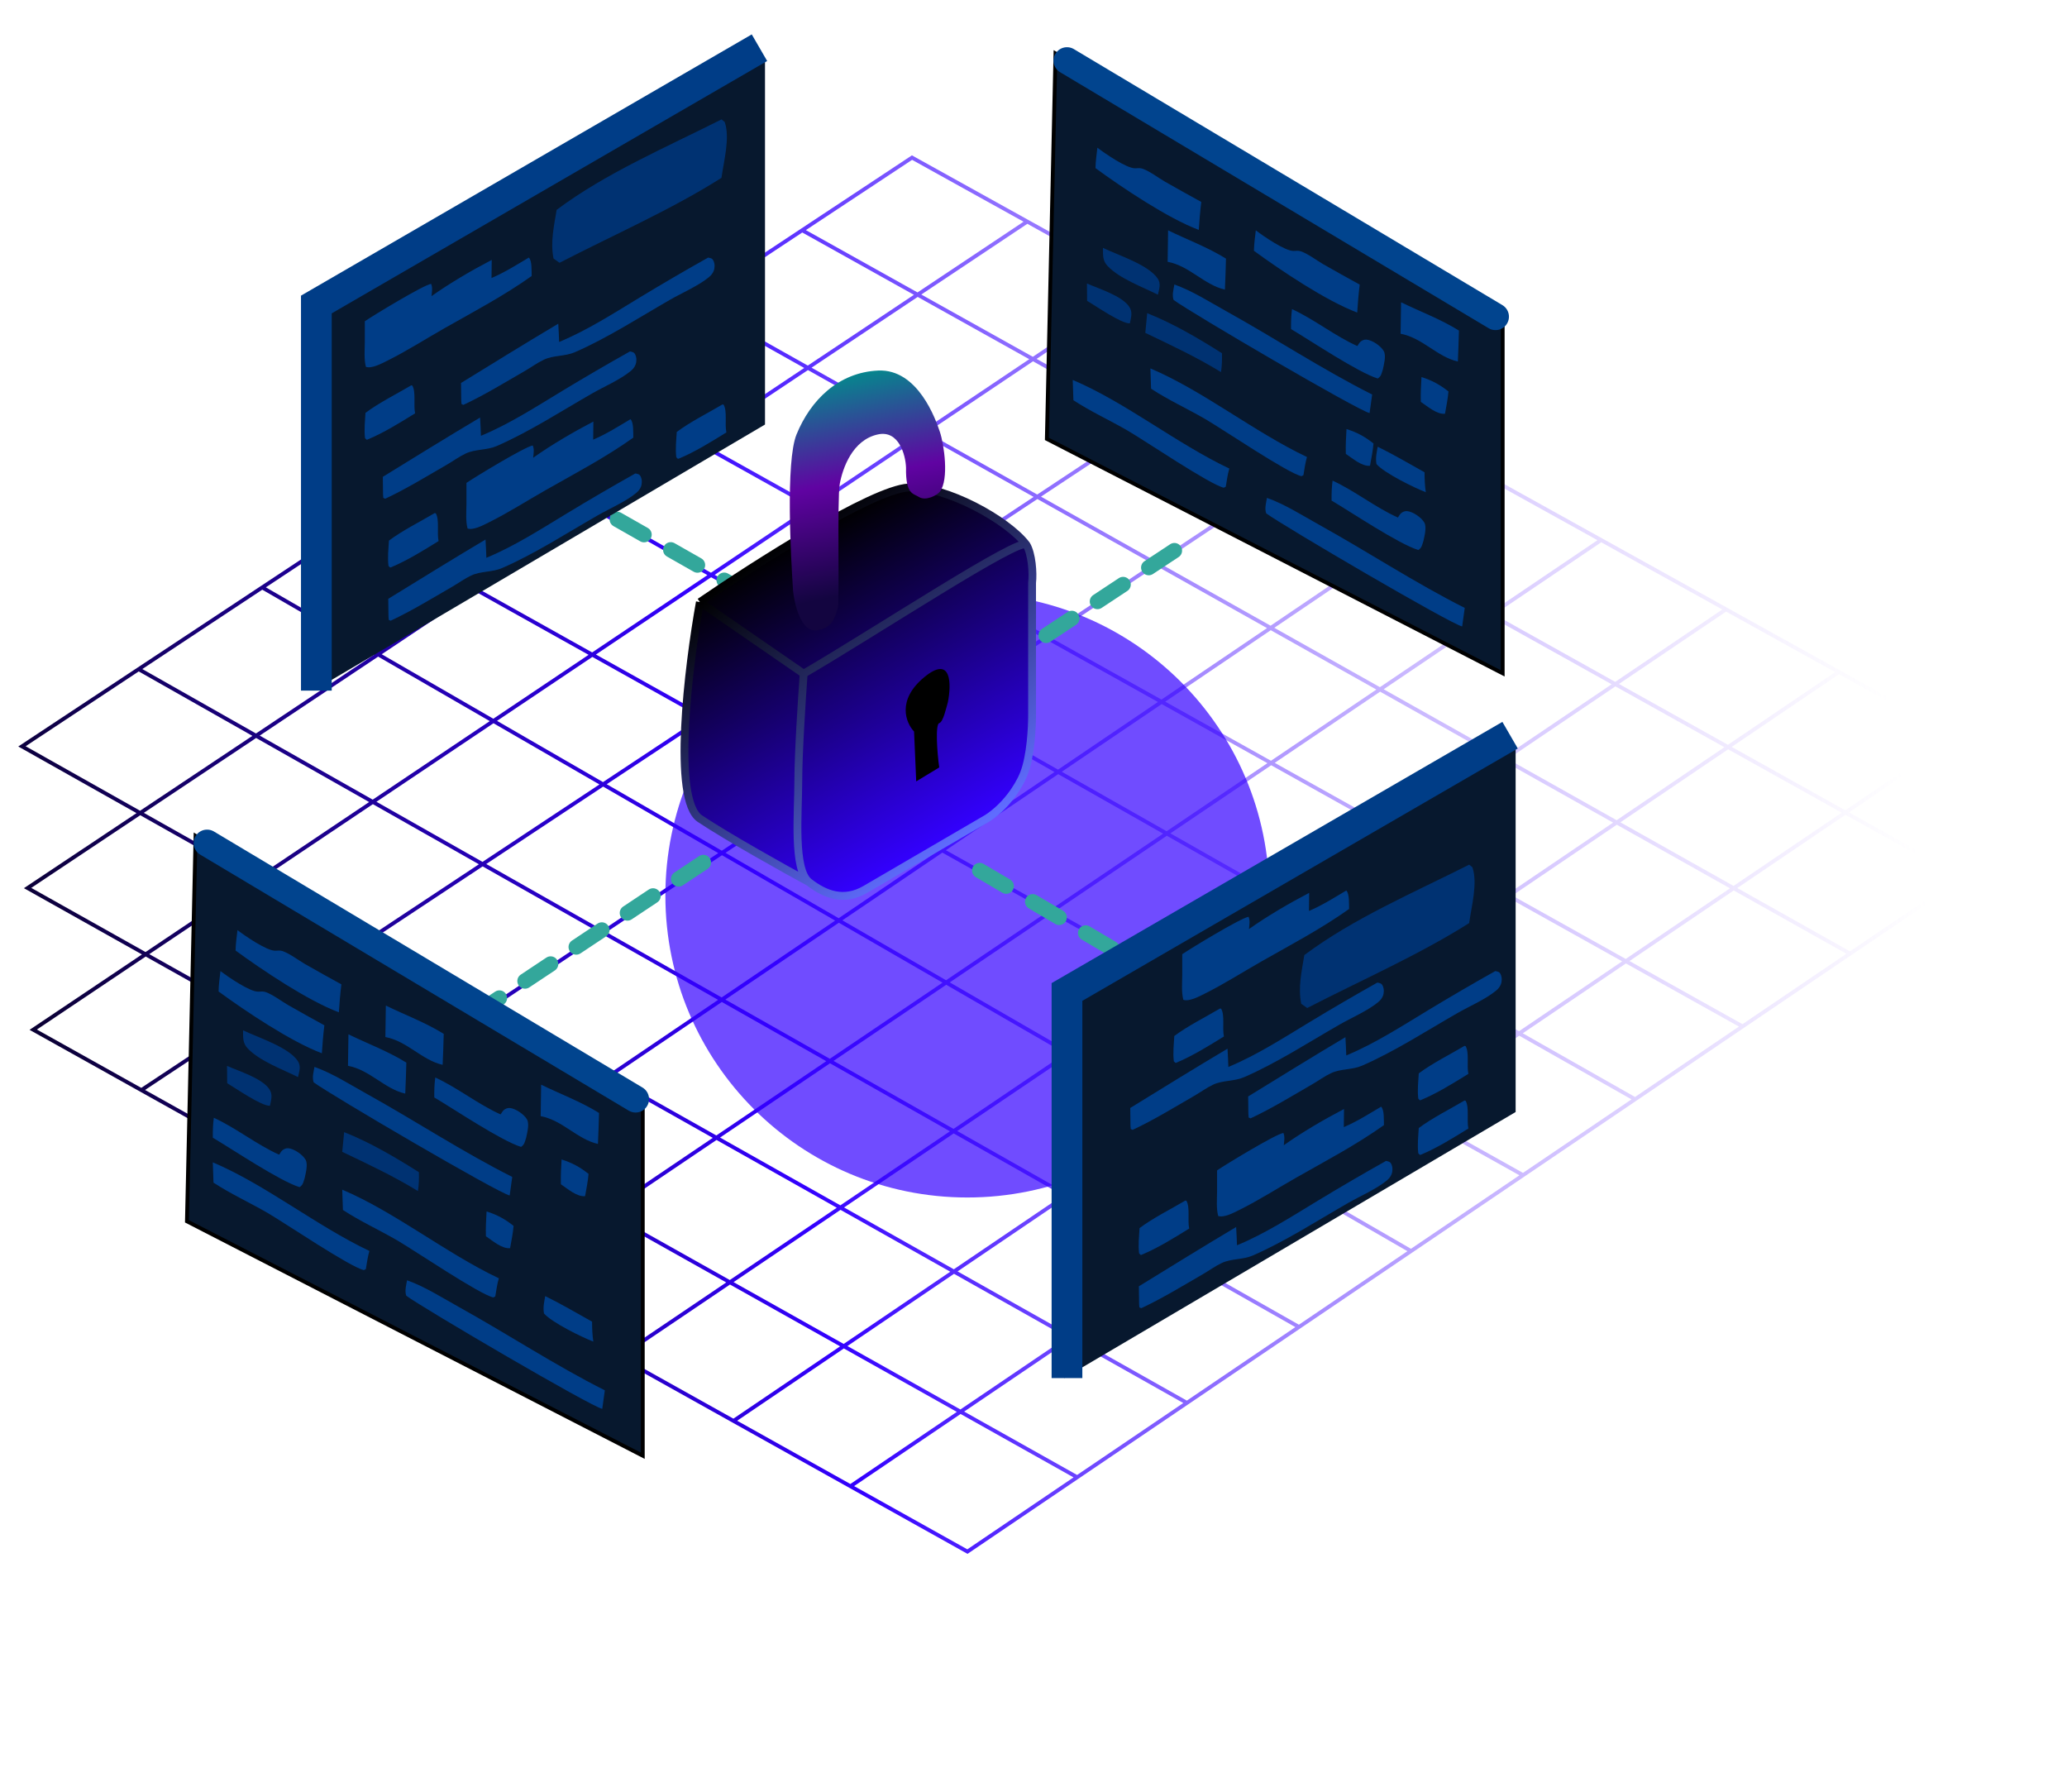 <svg width="390" height="338" viewBox="0 0 390 338" fill="none" xmlns="http://www.w3.org/2000/svg">
<path d="M382.747 146.622L369.156 139.081M384.878 155.638L370.209 165.574M223.952 264.644L4.144 140.798L26.161 126.236M223.952 264.644L203.243 278.672M223.952 264.644L245.092 250.325M203.243 278.672L182.534 292.7L160.465 280.373M203.243 278.672L5.207 167.523L193.824 41.796M26.161 126.236L245.092 250.325M26.161 126.236L49.473 110.818M245.092 250.325L266.233 236.005M49.473 110.818L266.233 236.005M49.473 110.818L67.605 98.826M266.233 236.005L287.373 221.685M67.605 98.826L287.373 221.685M67.605 98.826L90.485 83.694M287.373 221.685L308.514 207.365M308.514 207.365L90.485 83.694M308.514 207.365L328.791 193.629M90.485 83.694L109.48 71.131M109.48 71.131L328.791 193.629M109.48 71.131L130.634 57.14M328.791 193.629L349.069 179.894M130.634 57.14L349.069 179.894M130.634 57.14L151.356 43.435M349.069 179.894L370.209 165.574M151.356 43.435L172.077 29.73L193.824 41.796M151.356 43.435L370.209 165.574M193.824 41.796L215.571 53.862M215.571 53.862L6.27 194.247L26.671 205.643M215.571 53.862L237.517 66.04M26.671 205.643L237.517 66.04M26.671 205.643L72.878 231.452M237.517 66.04L259.97 78.498M51.061 217.602L259.97 78.498M259.97 78.498L281.294 90.329M72.878 231.452L281.294 90.329M72.878 231.452L93.338 242.879M281.294 90.329L302.104 101.876M93.338 242.879L302.104 101.876M93.338 242.879L116.831 256.002M302.104 101.876L325.663 114.948M116.831 256.002L325.663 114.948M116.831 256.002L138.396 268.046M325.663 114.948L346.956 126.763M138.396 268.046L346.956 126.763M138.396 268.046L160.465 280.373M346.956 126.763L369.156 139.081M160.465 280.373L369.156 139.081" stroke="url(#paint0_linear_949_35530)" stroke-width="0.725"/>
<g opacity="0.7" filter="url(#filter0_f_949_35530)">
<ellipse cx="182.52" cy="168.923" rx="56.977" ry="56.977" fill="#3300FF"/>
</g>
<line x1="116.473" y1="97.992" x2="141.627" y2="112.295" stroke="#33A79B" stroke-width="2.9" stroke-linecap="round" stroke-dasharray="5.8 5.8"/>
<line x1="184.852" y1="164.222" x2="212.742" y2="180.657" stroke="#33A79B" stroke-width="2.9" stroke-linecap="round" stroke-dasharray="5.8 5.8"/>
<line x1="197.386" y1="119.859" x2="226.043" y2="100.93" stroke="#33A79B" stroke-width="2.9" stroke-linecap="round" stroke-dasharray="5.8 5.8"/>
<line x1="89.397" y1="191.486" x2="132.71" y2="162.703" stroke="#33A79B" stroke-width="2.9" stroke-linecap="round" stroke-dasharray="5.8 5.8"/>
<path d="M163.286 167.768C159.234 170.132 155.689 168.781 152.65 166.418C147.98 163.885 137.322 157.943 132.055 154.432C126.788 150.921 129.86 125.733 132.055 113.578C142.296 106.544 164.501 92.374 171.389 91.969C178.262 91.565 190.078 98.021 193.65 102.745C193.659 102.754 193.666 102.763 193.672 102.774C194.685 104.462 194.956 108.061 194.731 109.974V134.982C194.731 137.008 194.516 142.615 193.166 145.991C192.085 148.692 189.597 152.206 186.285 154.359C179.982 158.017 166.527 165.877 163.286 167.768Z" fill="url(#paint1_linear_949_35530)"/>
<path d="M132.055 113.578L151.637 127.084M132.055 113.578C129.86 125.733 126.788 150.921 132.055 154.432C137.322 157.943 147.98 163.885 152.65 166.418M132.055 113.578C142.296 106.544 164.501 92.374 171.389 91.969C178.276 91.564 190.127 98.048 193.672 102.774M151.637 127.084C151.3 131.698 150.624 142.176 150.624 147.173C150.624 153.419 149.612 164.054 152.65 166.418M151.637 127.084C164.974 119.318 192.661 101.088 193.672 102.774M152.65 166.418C155.689 168.781 159.234 170.132 163.286 167.768C166.527 165.877 179.982 158.017 186.285 154.359C189.597 152.206 192.085 148.692 193.166 145.991C194.516 142.615 194.731 137.008 194.731 134.982C194.731 133.362 194.731 119.248 194.731 109.974C194.956 108.061 194.685 104.462 193.672 102.774" stroke="url(#paint2_linear_949_35530)" stroke-width="1.478" stroke-linejoin="round"/>
<path d="M174.364 127.765C169.153 132.08 170.926 136.386 172.464 137.999L172.871 147.404L177.214 144.776C176.806 141.918 176.454 136.634 177.214 136.413C177.974 136.192 178.525 133.528 178.842 132.467C179.52 129.102 179.575 123.45 174.364 127.765Z" fill="black"/>
<path d="M150.293 81.942C148.187 87.097 149.24 105.455 149.635 111.447C149.898 114.047 151.134 119.178 153.976 118.907C157.529 118.568 157.66 115.516 158.055 114.837C158.45 114.159 157.923 94.15 158.45 91.268C158.976 88.385 160.818 82.959 165.686 81.942C169.58 81.128 170.861 85.785 170.949 88.216C170.861 93.303 172.314 93.065 173.366 93.743C174.682 94.591 176.844 93.412 177.341 92.75C179.089 90.419 178.131 83.862 177.341 81.488C176.552 79.114 173.185 69.564 165.686 69.903C158.187 70.243 152.924 75.498 150.293 81.942Z" fill="url(#paint3_linear_949_35530)"/>
<path d="M59.147 130.279V55.597L144.34 10.899V80.085L59.147 130.279Z" fill="#07182E"/>
<path d="M59.69 130.279V57.442L143.295 9" stroke="#003D87" stroke-width="5.799"/>
<path d="M99.78 48.591C100.417 49.21 100.275 51.196 100.313 52.067C95.145 55.752 89.368 58.797 83.855 61.923C80.257 63.964 76.7 66.251 72.997 68.085C71.963 68.597 70.145 69.578 69.038 69.208C68.661 67.758 68.82 66.083 68.831 64.583L68.832 60.603C70.492 59.465 79.844 53.793 81.34 53.543C81.665 54.264 81.484 55.094 81.419 55.861C84.932 53.379 88.963 51.022 92.778 49.032L92.74 52.447C92.785 52.427 92.829 52.407 92.874 52.388C95.29 51.35 97.522 49.929 99.78 48.591Z" fill="#003D87"/>
<path d="M118.96 79.081C119.597 79.7 119.454 81.687 119.493 82.558C114.325 86.243 108.547 89.287 103.035 92.413C99.436 94.454 95.879 96.741 92.177 98.575C91.143 99.087 89.325 100.068 88.218 99.699C87.84 98.248 87.999 96.573 88.01 95.073L88.011 91.094C89.671 89.956 99.023 84.283 100.519 84.034C100.845 84.754 100.664 85.585 100.599 86.352C104.111 83.87 108.143 81.513 111.958 79.522L111.92 82.937C111.964 82.917 112.009 82.897 112.054 82.878C114.47 81.84 116.701 80.419 118.96 79.081Z" fill="#003D87"/>
<path d="M77.601 72.688L77.801 72.744C78.515 73.955 77.987 76.426 78.322 77.972C75.505 79.716 72.342 81.685 69.289 82.942L69.163 82.944L68.873 82.659C68.678 81.082 68.867 79.463 68.96 77.881C71.591 75.924 74.769 74.363 77.601 72.688Z" fill="#003D87"/>
<path d="M136.331 76.287L136.532 76.344C137.246 77.555 136.717 80.026 137.053 81.572C134.236 83.315 131.073 85.285 128.02 86.542L127.894 86.544L127.603 86.258C127.409 84.681 127.597 83.063 127.691 81.481C130.321 79.524 133.5 77.962 136.331 76.287Z" fill="#003D87"/>
<path d="M82.028 96.785L82.228 96.842C82.942 98.053 82.414 100.524 82.749 102.07C79.932 103.813 76.769 105.783 73.716 107.04L73.59 107.042L73.3 106.756C73.105 105.179 73.293 103.561 73.387 101.979C76.017 100.022 79.196 98.46 82.028 96.785Z" fill="#003D87"/>
<path d="M133.614 48.591C134.117 48.707 134.395 48.703 134.633 49.234C134.891 49.806 134.886 50.534 134.656 51.109C134.46 51.595 134.172 51.94 133.775 52.27C131.802 53.908 128.741 55.22 126.485 56.511C120.658 59.846 114.617 63.772 108.458 66.444C106.585 67.256 104.456 66.988 102.618 67.852C101.382 68.432 100.242 69.279 99.056 69.962C95.267 72.148 91.398 74.528 87.433 76.378L87.076 76.221L87.026 75.545C87.022 74.445 87.007 73.345 86.984 72.245C93.077 68.497 99.189 64.717 105.335 61.063C105.417 62.208 105.445 63.361 105.496 64.509C110.839 62.298 115.842 59.061 120.777 56.076C125.014 53.51 129.294 51.014 133.614 48.591Z" fill="#003D87"/>
<path d="M119.885 89.31C120.389 89.426 120.666 89.422 120.905 89.952C121.162 90.525 121.158 91.253 120.927 91.828C120.732 92.314 120.444 92.658 120.046 92.988C118.074 94.627 115.013 95.939 112.757 97.23C106.929 100.565 100.889 104.49 94.729 107.162C92.856 107.975 90.728 107.707 88.889 108.571C87.654 109.151 86.513 109.997 85.328 110.681C81.539 112.867 77.669 115.247 73.705 117.097L73.347 116.939L73.298 116.263C73.293 115.163 73.279 114.064 73.256 112.964C79.348 109.216 85.46 105.436 91.607 101.782C91.689 102.927 91.717 104.08 91.768 105.228C97.11 103.016 102.113 99.78 107.049 96.795C111.285 94.228 115.565 91.733 119.885 89.31Z" fill="#003D87"/>
<path d="M118.86 66.295C119.363 66.412 119.641 66.407 119.879 66.938C120.137 67.51 120.132 68.239 119.902 68.813C119.707 69.299 119.418 69.644 119.021 69.974C117.048 71.612 113.987 72.924 111.732 74.215C105.904 77.55 99.864 81.476 93.704 84.148C91.831 84.96 89.703 84.692 87.864 85.556C86.628 86.136 85.488 86.983 84.302 87.666C80.513 89.852 76.644 92.232 72.68 94.082L72.322 93.925L72.272 93.249C72.268 92.149 72.254 91.049 72.231 89.949C78.323 86.201 84.435 82.421 90.581 78.767C90.663 79.912 90.692 81.065 90.742 82.213C96.085 80.002 101.088 76.765 106.023 73.78C110.26 71.214 114.54 68.719 118.86 66.295Z" fill="#003D87"/>
<path d="M136.136 22.524L136.735 23.012C137.785 26.004 136.55 30.429 136.126 33.551C126.66 39.55 115.604 44.392 105.571 49.573L104.442 48.773C103.819 45.667 104.524 42.67 105.026 39.588C114.279 32.652 125.735 27.771 136.136 22.524Z" fill="#003272"/>
<path d="M200.774 259.969V185.287L285.968 140.59V209.776L200.774 259.969Z" fill="#07182E"/>
<path d="M201.316 259.967V187.13L284.922 138.688" stroke="#003D87" stroke-width="5.799"/>
<path d="M254.014 167.992C254.651 168.611 254.509 170.598 254.548 171.469C249.379 175.154 243.602 178.198 238.09 181.324C234.491 183.365 230.934 185.652 227.231 187.487C226.197 187.998 224.38 188.98 223.273 188.61C222.895 187.159 223.054 185.484 223.065 183.984L223.066 180.005C224.726 178.867 234.078 173.194 235.574 172.945C235.9 173.666 235.719 174.496 235.654 175.263C239.166 172.781 243.197 170.424 247.013 168.433L246.974 171.848C247.019 171.828 247.063 171.808 247.109 171.789C249.524 170.751 251.756 169.33 254.014 167.992Z" fill="#003D87"/>
<path d="M260.588 208.771C261.225 209.39 261.082 211.376 261.121 212.247C255.952 215.932 250.175 218.976 244.663 222.103C241.064 224.144 237.507 226.43 233.804 228.265C232.771 228.777 230.953 229.758 229.846 229.388C229.468 227.937 229.627 226.262 229.638 224.763L229.639 220.783C231.299 219.645 240.651 213.972 242.147 213.723C242.473 214.444 242.292 215.274 242.227 216.041C245.739 213.559 249.771 211.202 253.586 209.212L253.548 212.626C253.592 212.607 253.637 212.586 253.682 212.567C256.098 211.529 258.329 210.109 260.588 208.771Z" fill="#003D87"/>
<path d="M230.207 190.239L230.408 190.296C231.122 191.507 230.593 193.978 230.929 195.524C228.112 197.268 224.949 199.237 221.896 200.494L221.77 200.496L221.479 200.21C221.285 198.633 221.473 197.015 221.567 195.433C224.197 193.476 227.376 191.914 230.207 190.239Z" fill="#003D87"/>
<path d="M276.331 197.294L276.532 197.35C277.246 198.562 276.717 201.033 277.053 202.579C274.236 204.322 271.073 206.292 268.02 207.548L267.894 207.551L267.603 207.265C267.409 205.688 267.597 204.069 267.691 202.487C270.321 200.531 273.5 198.969 276.331 197.294Z" fill="#003D87"/>
<path d="M223.655 226.476L223.855 226.532C224.569 227.743 224.041 230.214 224.376 231.76C221.559 233.504 218.396 235.474 215.343 236.73L215.217 236.733L214.927 236.447C214.732 234.87 214.92 233.251 215.014 231.669C217.644 229.713 220.823 228.151 223.655 226.476Z" fill="#003D87"/>
<path d="M276.331 207.604L276.532 207.66C277.246 208.871 276.717 211.342 277.053 212.888C274.236 214.632 271.073 216.601 268.02 217.858L267.894 217.86L267.603 217.575C267.409 215.998 267.597 214.379 267.691 212.797C270.321 210.841 273.5 209.279 276.331 207.604Z" fill="#003D87"/>
<path d="M259.884 185.356C260.388 185.473 260.665 185.469 260.904 185.999C261.161 186.572 261.157 187.3 260.926 187.875C260.731 188.361 260.443 188.705 260.045 189.035C258.073 190.674 255.012 191.985 252.756 193.276C246.928 196.612 240.888 200.537 234.728 203.209C232.855 204.022 230.727 203.754 228.888 204.618C227.653 205.198 226.512 206.044 225.327 206.728C221.538 208.914 217.668 211.294 213.704 213.144L213.346 212.986L213.297 212.31C213.292 211.21 213.278 210.111 213.255 209.011C219.347 205.263 225.459 201.482 231.606 197.828C231.688 198.974 231.716 200.127 231.767 201.274C237.109 199.063 242.112 195.827 247.048 192.842C251.285 190.275 255.564 187.78 259.884 185.356Z" fill="#003D87"/>
<path d="M261.512 219C262.016 219.117 262.293 219.113 262.531 219.643C262.789 220.215 262.785 220.944 262.554 221.518C262.359 222.004 262.071 222.349 261.673 222.679C259.701 224.317 256.64 225.629 254.384 226.92C248.556 230.255 242.516 234.181 236.356 236.853C234.483 237.665 232.355 237.397 230.516 238.261C229.281 238.842 228.14 239.688 226.954 240.372C223.166 242.557 219.296 244.937 215.332 246.788L214.974 246.63L214.925 245.954C214.92 244.854 214.906 243.754 214.883 242.654C220.975 238.906 227.087 235.126 233.234 231.472C233.316 232.617 233.344 233.77 233.395 234.918C238.737 232.707 243.74 229.47 248.676 226.485C252.912 223.919 257.192 221.424 261.512 219Z" fill="#003D87"/>
<path d="M282.131 183.186C282.635 183.302 282.912 183.298 283.151 183.828C283.408 184.401 283.404 185.129 283.173 185.704C282.978 186.19 282.69 186.534 282.292 186.864C280.32 188.503 277.259 189.814 275.003 191.105C269.175 194.441 263.135 198.366 256.975 201.038C255.102 201.851 252.974 201.583 251.135 202.447C249.9 203.027 248.759 203.873 247.574 204.557C243.785 206.743 239.915 209.123 235.951 210.973L235.593 210.815L235.544 210.139C235.539 209.039 235.525 207.94 235.502 206.84C241.594 203.092 247.706 199.312 253.853 195.658C253.935 196.803 253.963 197.956 254.014 199.104C259.357 196.892 264.359 193.656 269.295 190.671C273.532 188.104 277.811 185.609 282.131 183.186Z" fill="#003D87"/>
<path d="M277.209 163.109L277.808 163.597C278.858 166.589 277.623 171.014 277.199 174.136C267.733 180.135 256.677 184.977 246.644 190.158L245.515 189.358C244.892 186.252 245.598 183.255 246.099 180.173C255.352 173.237 266.808 168.356 277.209 163.109Z" fill="#003272"/>
<path d="M197.519 82.798L199.146 10.085L283.526 60.55V127.023L197.519 82.798Z" fill="#07182E" stroke="black" stroke-width="0.725"/>
<path d="M221.582 53.667C224.99 54.875 228.282 56.996 231.441 58.749C240.636 63.854 249.509 69.7 258.897 74.425C258.721 75.588 258.56 76.753 258.414 77.92C256.365 77.546 224.651 58.963 221.434 56.583C221.109 55.655 221.416 54.614 221.582 53.667Z" fill="#003D87"/>
<path d="M239.05 93.922C242.458 95.13 245.75 97.251 248.908 99.004C258.103 104.109 266.977 109.955 276.365 114.68C276.189 115.843 276.028 117.008 275.882 118.175C273.833 117.801 242.119 99.218 238.902 96.838C238.577 95.91 238.884 94.869 239.05 93.922Z" fill="#003D87"/>
<path d="M217.054 69.499C227.038 73.737 236.548 81.441 246.6 86.217C246.27 87.326 246.123 88.501 245.928 89.641L245.562 89.83C242.961 89.267 230.701 80.969 227.442 79.073C224.059 77.105 220.453 75.474 217.183 73.327L217.054 69.499Z" fill="#003D87"/>
<path d="M202.402 71.674C212.386 75.912 221.897 83.616 231.949 88.392C231.619 89.501 231.472 90.676 231.276 91.816L230.91 92.005C228.309 91.442 216.05 83.144 212.791 81.248C209.408 79.28 205.802 77.649 202.531 75.502L202.402 71.674Z" fill="#003D87"/>
<path d="M207.053 27.862C208.428 28.916 212.579 31.788 214.187 31.747C214.7 31.735 215.108 31.654 215.611 31.837C216.98 32.336 218.507 33.51 219.782 34.256C222.062 35.557 224.354 36.837 226.659 38.095C226.44 39.852 226.304 41.604 226.185 43.37C220.366 41.189 211.775 35.433 206.697 31.715C206.718 30.428 206.909 29.14 207.053 27.862Z" fill="#003D87"/>
<path d="M236.944 43.453C238.319 44.507 242.47 47.379 244.078 47.338C244.591 47.325 244.998 47.245 245.501 47.428C246.871 47.927 248.398 49.101 249.673 49.846C251.953 51.148 254.245 52.428 256.549 53.686C256.331 55.443 256.195 57.195 256.076 58.961C250.256 56.78 241.665 51.024 236.588 47.306C236.609 46.019 236.8 44.731 236.944 43.453Z" fill="#003D87"/>
<path d="M243.775 58.313C248.083 60.304 251.825 63.362 256.102 65.278C256.244 65.057 256.49 64.652 256.678 64.481C256.983 64.204 257.402 64.034 257.809 64.064C258.92 64.146 260.563 65.279 261.095 66.244C261.578 67.12 261.1 68.799 260.915 69.713C260.65 70.466 260.635 70.96 259.955 71.406C256.191 70.238 247.379 64.319 243.589 62.078C243.575 60.796 243.606 59.589 243.775 58.313Z" fill="#003D87"/>
<path d="M251.428 90.666C255.736 92.657 259.478 95.715 263.755 97.63C263.898 97.409 264.143 97.004 264.332 96.834C264.637 96.557 265.056 96.387 265.463 96.417C266.573 96.498 268.216 97.631 268.748 98.597C269.231 99.473 268.753 101.151 268.568 102.065C268.304 102.818 268.289 103.313 267.609 103.759C263.844 102.591 255.033 96.671 251.242 94.431C251.228 93.149 251.259 91.942 251.428 90.666Z" fill="#003D87"/>
<path d="M220.396 43.453C224.068 45.245 227.83 46.62 231.319 48.788C231.291 50.734 231.184 52.687 231.115 54.633C227.203 53.751 224.447 50.166 220.31 49.387L220.396 43.453Z" fill="#003D87"/>
<path d="M264.35 57.023C268.022 58.815 271.784 60.19 275.272 62.357C275.244 64.303 275.137 66.257 275.068 68.202C271.156 67.321 268.4 63.735 264.263 62.957L264.35 57.023Z" fill="#003D87"/>
<path d="M216.453 59.079C221.423 61.055 226.047 63.786 230.559 66.635C230.586 67.854 230.569 68.988 230.374 70.193C225.798 67.38 220.932 65.109 216.094 62.794L216.453 59.079Z" fill="#003272"/>
<path d="M208.106 46.764C210.909 48.121 216.701 49.935 218.437 52.553C219.093 53.542 218.712 54.523 218.47 55.591C215.495 54.095 211.33 52.606 209.022 50.226C208.004 49.177 208.126 48.147 208.106 46.764Z" fill="#003272"/>
<path d="M259.943 84.272C262.951 85.749 265.856 87.456 268.781 89.089C268.786 90.371 268.834 91.579 269.017 92.852C266.888 92.047 261.11 89.203 259.711 87.539C259.501 86.401 259.741 85.391 259.943 84.272Z" fill="#003D87"/>
<path d="M205.084 53.48C207.377 54.49 211.581 55.77 213.018 57.801C213.771 58.864 213.412 59.817 213.178 61.001C211.584 61.076 206.687 57.68 205.113 56.745L205.084 53.48Z" fill="#003272"/>
<path d="M254.056 80.939C256.025 81.553 257.546 82.381 259.15 83.662C259.028 85.074 258.742 86.467 258.492 87.862C256.953 88.02 255.184 86.457 253.93 85.617C253.877 84.049 253.966 82.502 254.056 80.939Z" fill="#003D87"/>
<path d="M268.203 71.131C270.172 71.746 271.693 72.573 273.296 73.854C273.174 75.266 272.888 76.66 272.639 78.054C271.1 78.212 269.33 76.649 268.076 75.809C268.024 74.242 268.113 72.695 268.203 71.131Z" fill="#003D87"/>
<path d="M201.317 11.441L282.17 59.736" stroke="#01448E" stroke-width="5.074" stroke-linecap="round" stroke-linejoin="round"/>
<path d="M35.27 230.395L36.898 157.682L121.278 208.147V274.619L35.27 230.395Z" fill="#07182E" stroke="black" stroke-width="0.725"/>
<path d="M59.334 201.265C62.742 202.473 66.034 204.594 69.193 206.347C78.388 211.452 87.261 217.298 96.649 222.023C96.473 223.186 96.312 224.35 96.166 225.518C94.117 225.144 62.403 206.56 59.186 204.181C58.861 203.253 59.168 202.212 59.334 201.265Z" fill="#003D87"/>
<path d="M76.802 241.52C80.21 242.728 83.502 244.849 86.66 246.602C95.855 251.706 104.729 257.553 114.117 262.278C113.941 263.441 113.78 264.605 113.634 265.773C111.585 265.399 79.871 246.815 76.654 244.436C76.329 243.508 76.636 242.466 76.802 241.52Z" fill="#003D87"/>
<path d="M64.574 224.426C74.558 228.664 84.069 236.368 94.121 241.144C93.791 242.252 93.644 243.428 93.448 244.568L93.082 244.757C90.481 244.194 78.222 235.896 74.962 234C71.58 232.032 67.974 230.401 64.703 228.254L64.574 224.426Z" fill="#003D87"/>
<path d="M40.154 219.271C50.138 223.508 59.649 231.213 69.701 235.989C69.371 237.097 69.224 238.272 69.028 239.413L68.662 239.602C66.061 239.039 53.801 230.741 50.542 228.845C47.16 226.877 43.554 225.245 40.283 223.099L40.154 219.271Z" fill="#003D87"/>
<path d="M44.805 175.461C46.18 176.515 50.331 179.386 51.939 179.346C52.452 179.333 52.859 179.252 53.362 179.436C54.732 179.934 56.259 181.109 57.534 181.854C59.814 183.156 62.106 184.436 64.41 185.694C64.192 187.45 64.056 189.203 63.937 190.969C58.118 188.788 49.527 183.032 44.449 179.314C44.47 178.027 44.661 176.739 44.805 175.461Z" fill="#003D87"/>
<path d="M41.596 183.186C42.971 184.239 47.122 187.111 48.73 187.07C49.243 187.058 49.651 186.977 50.154 187.16C51.523 187.659 53.05 188.833 54.325 189.579C56.605 190.881 58.897 192.161 61.202 193.419C60.983 195.175 60.847 196.927 60.728 198.694C54.909 196.512 46.318 190.756 41.24 187.038C41.261 185.752 41.452 184.463 41.596 183.186Z" fill="#003D87"/>
<path d="M82.126 203.264C86.435 205.255 90.176 208.312 94.453 210.228C94.596 210.007 94.841 209.602 95.03 209.431C95.335 209.155 95.754 208.985 96.161 209.015C97.272 209.096 98.915 210.229 99.446 211.194C99.929 212.071 99.451 213.749 99.266 214.663C99.002 215.416 98.987 215.91 98.307 216.356C94.543 215.189 85.731 209.269 81.941 207.028C81.926 205.746 81.957 204.539 82.126 203.264Z" fill="#003D87"/>
<path d="M40.343 210.86C44.651 212.851 48.393 215.909 52.67 217.825C52.813 217.604 53.058 217.199 53.247 217.028C53.552 216.751 53.971 216.581 54.378 216.611C55.488 216.693 57.131 217.826 57.663 218.791C58.146 219.667 57.668 221.346 57.483 222.259C57.219 223.013 57.204 223.507 56.524 223.953C52.759 222.785 43.948 216.866 40.157 214.625C40.143 213.343 40.174 212.136 40.343 210.86Z" fill="#003D87"/>
<path d="M72.8 189.697C76.472 191.49 80.234 192.865 83.722 195.032C83.694 196.978 83.587 198.931 83.518 200.877C79.606 199.995 76.85 196.41 72.713 195.632L72.8 189.697Z" fill="#003D87"/>
<path d="M102.101 204.619C105.773 206.411 109.536 207.786 113.024 209.954C112.996 211.9 112.889 213.853 112.82 215.799C108.908 214.917 106.152 211.332 102.015 210.553L102.101 204.619Z" fill="#003D87"/>
<path d="M65.745 195.123C69.417 196.915 73.179 198.29 76.668 200.458C76.639 202.404 76.533 204.357 76.463 206.303C72.552 205.421 69.796 201.836 65.658 201.057L65.745 195.123Z" fill="#003D87"/>
<path d="M64.933 213.573C69.903 215.549 74.528 218.281 79.039 221.129C79.067 222.348 79.049 223.482 78.855 224.688C74.279 221.874 69.412 219.603 64.574 217.288L64.933 213.573Z" fill="#003272"/>
<path d="M45.859 194.361C48.661 195.719 54.454 197.532 56.19 200.151C56.846 201.139 56.465 202.12 56.223 203.188C53.248 201.693 49.083 200.203 46.775 197.824C45.757 196.774 45.879 195.745 45.859 194.361Z" fill="#003272"/>
<path d="M102.872 244.504C105.879 245.981 108.785 247.689 111.71 249.321C111.714 250.604 111.763 251.812 111.946 253.085C109.817 252.279 104.038 249.435 102.64 247.771C102.43 246.634 102.67 245.623 102.872 244.504Z" fill="#003D87"/>
<path d="M42.837 201.078C45.13 202.088 49.334 203.368 50.771 205.399C51.524 206.462 51.165 207.414 50.931 208.598C49.337 208.673 44.44 205.278 42.866 204.343L42.837 201.078Z" fill="#003272"/>
<path d="M91.808 228.535C93.777 229.15 95.298 229.977 96.902 231.259C96.78 232.671 96.494 234.064 96.244 235.459C94.705 235.617 92.936 234.054 91.682 233.213C91.629 231.646 91.718 230.099 91.808 228.535Z" fill="#003D87"/>
<path d="M105.956 218.728C107.925 219.342 109.446 220.17 111.049 221.451C110.927 222.863 110.641 224.256 110.392 225.651C108.853 225.809 107.083 224.246 105.829 223.406C105.777 221.838 105.866 220.291 105.956 218.728Z" fill="#003D87"/>
<path d="M39.069 159.039L119.922 207.334" stroke="#01448E" stroke-width="5.074" stroke-linecap="round" stroke-linejoin="round"/>
<defs>
<filter id="filter0_f_949_35530" x="14.125" y="0.529" width="336.788" height="336.788" filterUnits="userSpaceOnUse" color-interpolation-filters="sRGB">
<feFlood flood-opacity="0" result="BackgroundImageFix"/>
<feBlend mode="normal" in="SourceGraphic" in2="BackgroundImageFix" result="shape"/>
<feGaussianBlur stdDeviation="55.709" result="effect1_foregroundBlur_949_35530"/>
</filter>
<linearGradient id="paint0_linear_949_35530" x1="-40.426" y1="172.333" x2="350.127" y2="98.908" gradientUnits="userSpaceOnUse">
<stop offset="0.019"/>
<stop offset="0.452" stop-color="#3300FF"/>
<stop offset="1" stop-color="#AB84FF" stop-opacity="0"/>
</linearGradient>
<linearGradient id="paint1_linear_949_35530" x1="151.131" y1="101.255" x2="182.362" y2="156.457" gradientUnits="userSpaceOnUse">
<stop/>
<stop offset="1" stop-color="#3300FF"/>
</linearGradient>
<linearGradient id="paint2_linear_949_35530" x1="142.69" y1="105.306" x2="181.686" y2="157.977" gradientUnits="userSpaceOnUse">
<stop/>
<stop offset="1" stop-color="#5F6CFF"/>
</linearGradient>
<linearGradient id="paint3_linear_949_35530" x1="165.448" y1="110.944" x2="157.104" y2="71.086" gradientUnits="userSpaceOnUse">
<stop stop-color="#130540"/>
<stop offset="0.514" stop-color="#6003A2"/>
<stop offset="1" stop-color="#05888D"/>
</linearGradient>
</defs>
</svg>
